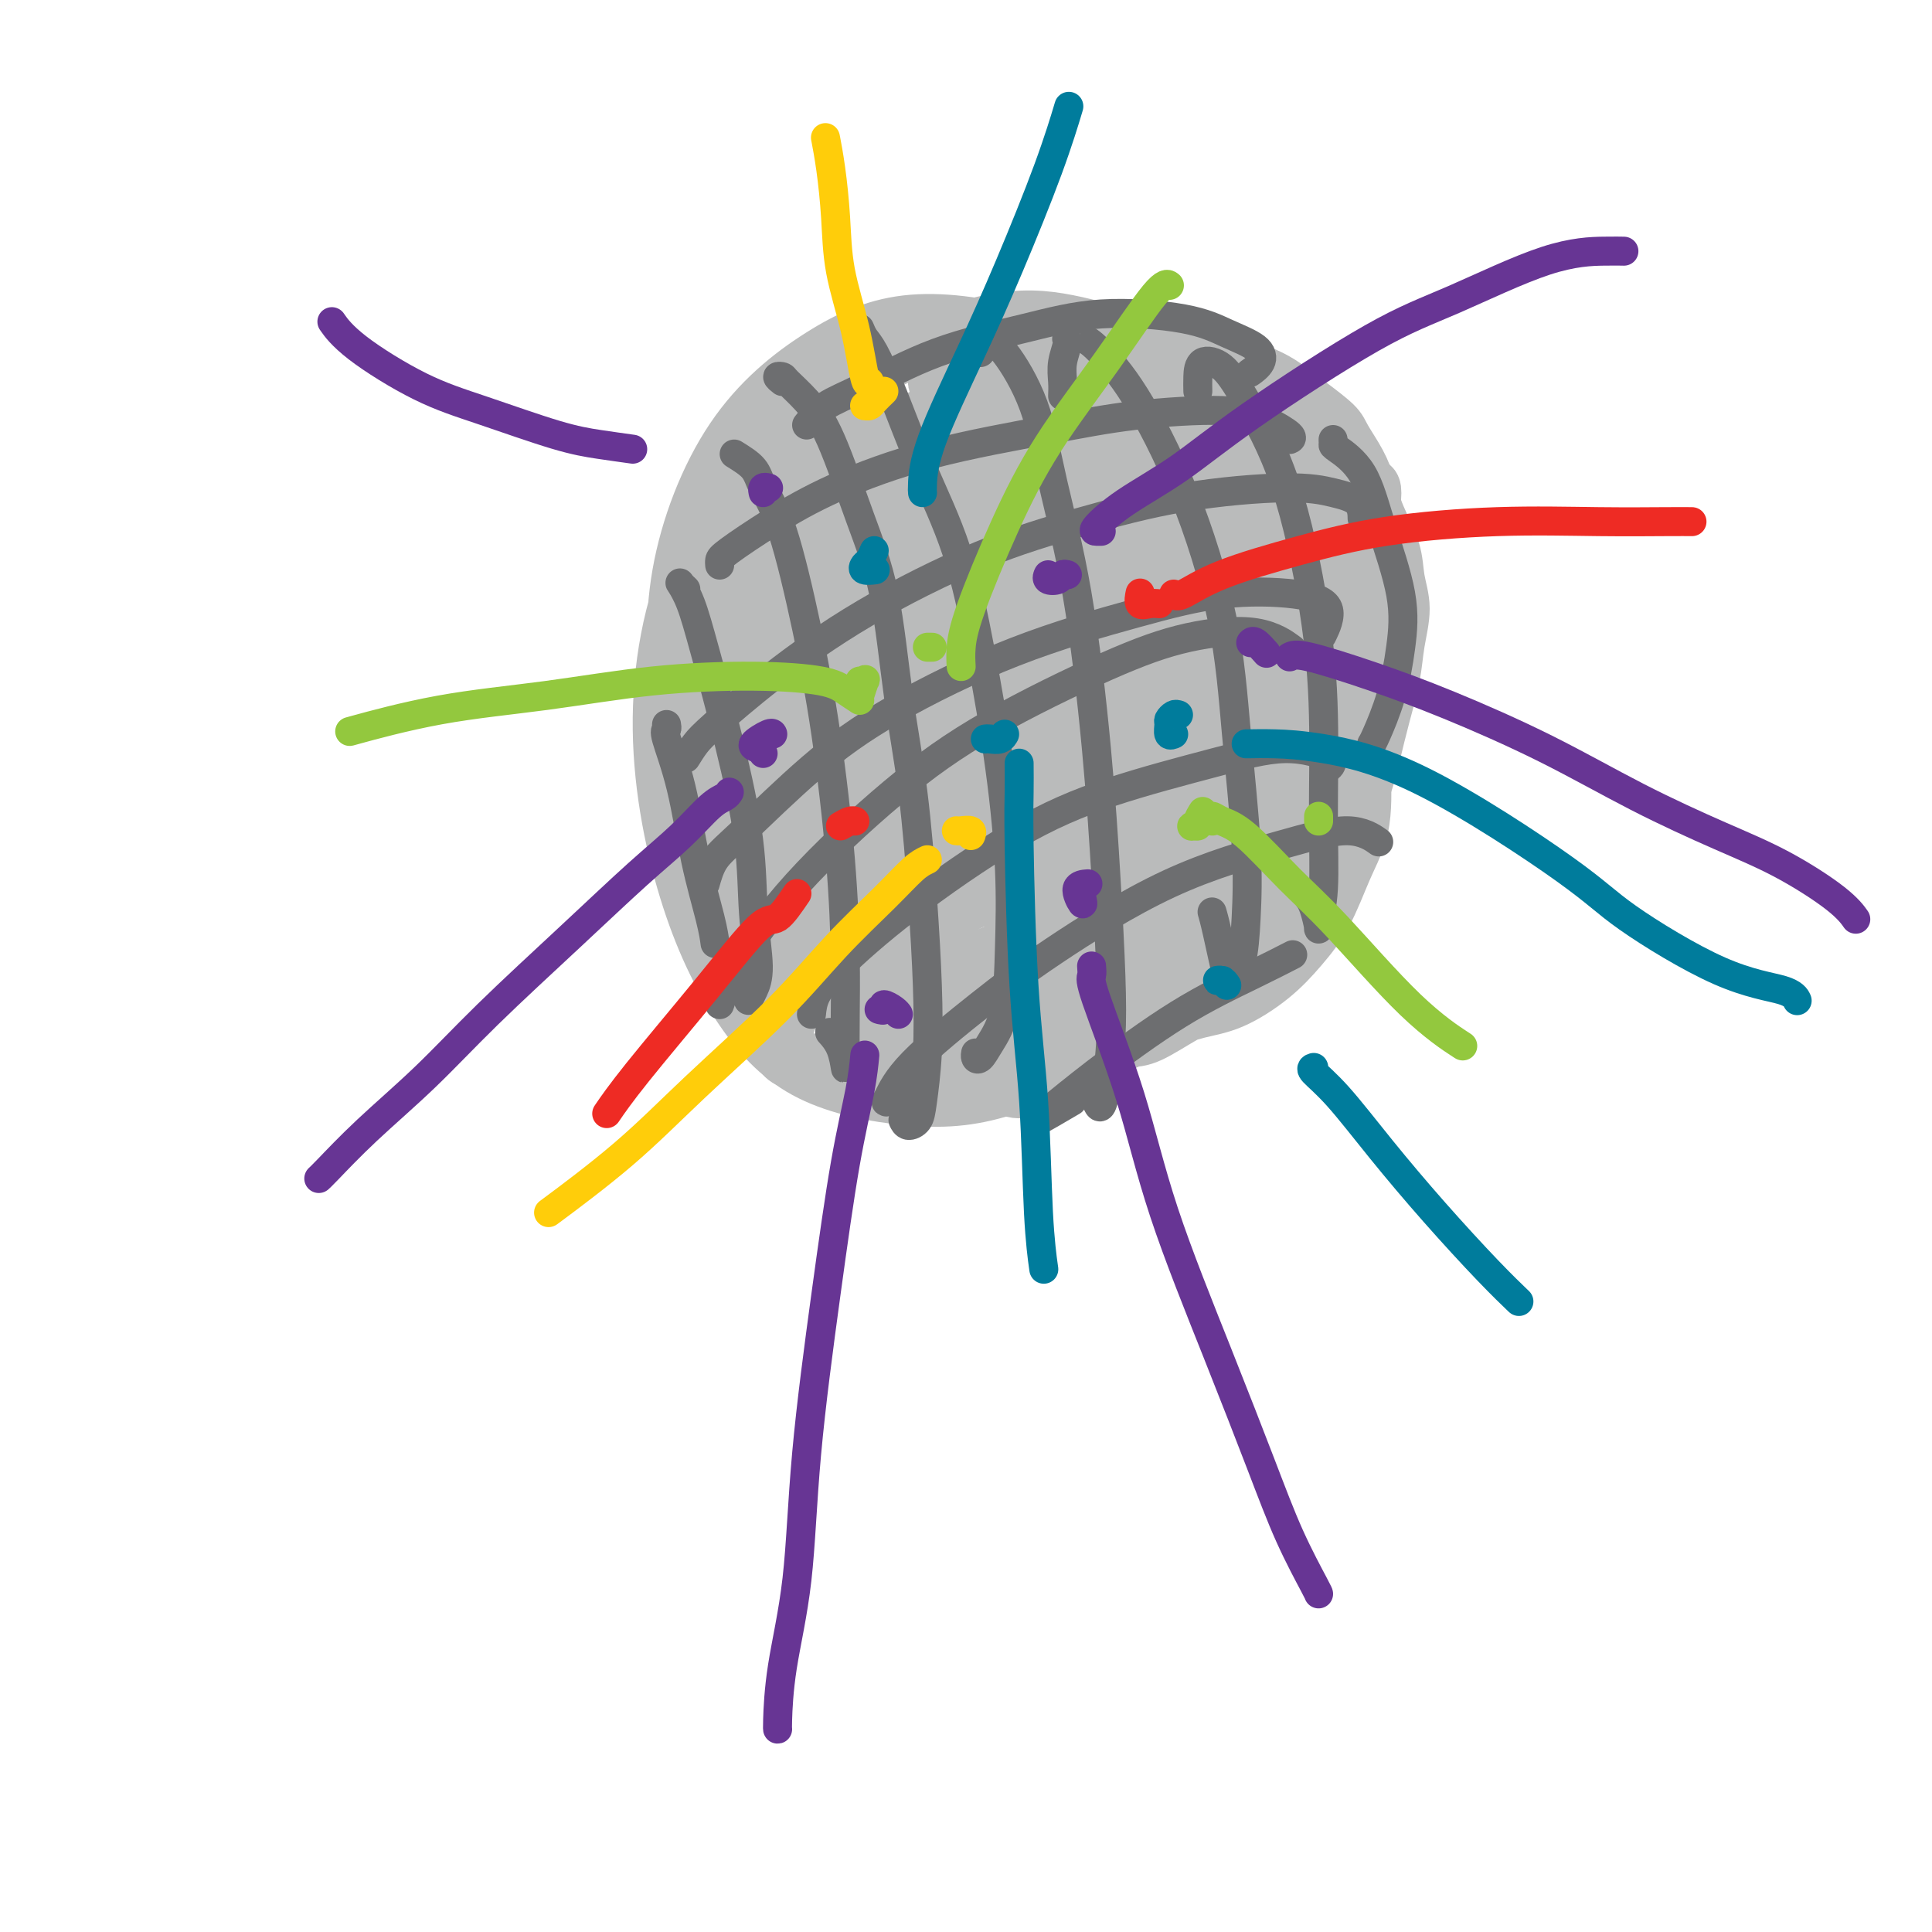<svg viewBox='0 0 400 400' version='1.1' xmlns='http://www.w3.org/2000/svg' xmlns:xlink='http://www.w3.org/1999/xlink'><g fill='none' stroke='#BABBBB' stroke-width='12' stroke-linecap='round' stroke-linejoin='round'><path d='M240,97c0.812,-2.202 1.623,-4.404 2,-6c0.377,-1.596 0.319,-2.587 0,-5c-0.319,-2.413 -0.898,-6.247 -2,-9c-1.102,-2.753 -2.727,-4.424 -6,-6c-3.273,-1.576 -8.193,-3.057 -13,-4c-4.807,-0.943 -9.499,-1.346 -16,0c-6.501,1.346 -14.810,4.443 -22,8c-7.190,3.557 -13.261,7.576 -20,14c-6.739,6.424 -14.144,15.253 -19,26c-4.856,10.747 -7.161,23.413 -7,36c0.161,12.587 2.788,25.097 6,35c3.212,9.903 7.010,17.200 11,23c3.990,5.800 8.173,10.105 14,13c5.827,2.895 13.298,4.381 20,5c6.702,0.619 12.635,0.373 20,-2c7.365,-2.373 16.163,-6.872 23,-11c6.837,-4.128 11.713,-7.886 17,-14c5.287,-6.114 10.986,-14.583 15,-22c4.014,-7.417 6.344,-13.783 8,-21c1.656,-7.217 2.637,-15.287 2,-23c-0.637,-7.713 -2.893,-15.069 -6,-21c-3.107,-5.931 -7.066,-10.435 -13,-16c-5.934,-5.565 -13.842,-12.189 -21,-17c-7.158,-4.811 -13.565,-7.810 -21,-10c-7.435,-2.190 -15.897,-3.573 -23,-3c-7.103,0.573 -12.847,3.101 -19,7c-6.153,3.899 -12.715,9.169 -18,17c-5.285,7.831 -9.293,18.223 -11,28c-1.707,9.777 -1.113,18.940 0,29c1.113,10.060 2.747,21.017 6,30c3.253,8.983 8.127,15.991 13,23'/><path d='M160,201c5.437,5.486 12.530,7.702 19,8c6.470,0.298 12.316,-1.322 20,-4c7.684,-2.678 17.204,-6.415 25,-11c7.796,-4.585 13.868,-10.019 20,-17c6.132,-6.981 12.324,-15.509 17,-23c4.676,-7.491 7.837,-13.944 10,-21c2.163,-7.056 3.329,-14.716 3,-21c-0.329,-6.284 -2.154,-11.194 -5,-15c-2.846,-3.806 -6.715,-6.508 -12,-9c-5.285,-2.492 -11.988,-4.774 -20,-6c-8.012,-1.226 -17.332,-1.397 -25,0c-7.668,1.397 -13.683,4.362 -20,8c-6.317,3.638 -12.937,7.951 -18,15c-5.063,7.049 -8.568,16.835 -10,28c-1.432,11.165 -0.792,23.709 1,34c1.792,10.291 4.735,18.327 8,25c3.265,6.673 6.851,11.982 12,15c5.149,3.018 11.862,3.745 18,3c6.138,-0.745 11.701,-2.961 18,-7c6.299,-4.039 13.333,-9.902 19,-17c5.667,-7.098 9.966,-15.431 13,-23c3.034,-7.569 4.804,-14.374 5,-23c0.196,-8.626 -1.182,-19.071 -3,-27c-1.818,-7.929 -4.078,-13.341 -8,-18c-3.922,-4.659 -9.508,-8.566 -15,-11c-5.492,-2.434 -10.892,-3.395 -18,-3c-7.108,0.395 -15.924,2.144 -24,6c-8.076,3.856 -15.412,9.817 -21,17c-5.588,7.183 -9.428,15.588 -12,25c-2.572,9.412 -3.878,19.832 -3,30c0.878,10.168 3.939,20.084 7,30'/><path d='M161,189c4.084,7.963 10.793,12.871 16,15c5.207,2.129 8.913,1.480 15,0c6.087,-1.480 14.555,-3.789 22,-8c7.445,-4.211 13.868,-10.322 19,-16c5.132,-5.678 8.972,-10.924 12,-17c3.028,-6.076 5.244,-12.984 7,-20c1.756,-7.016 3.054,-14.142 3,-21c-0.054,-6.858 -1.459,-13.448 -3,-18c-1.541,-4.552 -3.217,-7.066 -7,-10c-3.783,-2.934 -9.672,-6.289 -15,-8c-5.328,-1.711 -10.097,-1.778 -16,-1c-5.903,0.778 -12.942,2.401 -19,5c-6.058,2.599 -11.135,6.175 -16,12c-4.865,5.825 -9.517,13.899 -12,23c-2.483,9.101 -2.798,19.230 -2,29c0.798,9.770 2.709,19.182 6,28c3.291,8.818 7.961,17.041 12,22c4.039,4.959 7.447,6.654 12,6c4.553,-0.654 10.252,-3.657 15,-7c4.748,-3.343 8.546,-7.024 13,-13c4.454,-5.976 9.563,-14.245 13,-21c3.437,-6.755 5.201,-11.994 7,-19c1.799,-7.006 3.632,-15.778 4,-22c0.368,-6.222 -0.729,-9.894 -2,-14c-1.271,-4.106 -2.715,-8.647 -6,-12c-3.285,-3.353 -8.412,-5.518 -13,-7c-4.588,-1.482 -8.638,-2.281 -14,-2c-5.362,0.281 -12.035,1.642 -17,4c-4.965,2.358 -8.221,5.712 -12,11c-3.779,5.288 -8.080,12.511 -10,20c-1.920,7.489 -1.460,15.245 -1,23'/><path d='M172,151c0.171,8.388 1.099,17.859 3,25c1.901,7.141 4.773,11.953 8,16c3.227,4.047 6.807,7.331 11,8c4.193,0.669 8.999,-1.276 13,-3c4.001,-1.724 7.198,-3.228 11,-9c3.802,-5.772 8.211,-15.813 11,-23c2.789,-7.187 3.958,-11.522 5,-18c1.042,-6.478 1.956,-15.101 2,-21c0.044,-5.899 -0.781,-9.075 -3,-11c-2.219,-1.925 -5.832,-2.598 -10,-1c-4.168,1.598 -8.891,5.469 -13,9c-4.109,3.531 -7.602,6.723 -9,8c-1.398,1.277 -0.699,0.638 0,0'/><path d='M193,101c-0.640,-0.382 -1.281,-0.764 -2,-1c-0.719,-0.236 -1.517,-0.328 -3,2c-1.483,2.328 -3.652,7.074 -6,12c-2.348,4.926 -4.874,10.031 -7,14c-2.126,3.969 -3.851,6.801 -5,8c-1.149,1.199 -1.722,0.763 -1,-2c0.722,-2.763 2.739,-7.853 5,-13c2.261,-5.147 4.765,-10.350 7,-16c2.235,-5.650 4.199,-11.746 5,-15c0.801,-3.254 0.439,-3.665 -1,-2c-1.439,1.665 -3.955,5.407 -7,10c-3.045,4.593 -6.620,10.035 -11,17c-4.380,6.965 -9.563,15.451 -13,20c-3.437,4.549 -5.126,5.162 -6,5c-0.874,-0.162 -0.934,-1.097 0,-4c0.934,-2.903 2.861,-7.774 6,-14c3.139,-6.226 7.490,-13.806 11,-21c3.510,-7.194 6.179,-14.000 8,-18c1.821,-4.000 2.794,-5.194 2,-4c-0.794,1.194 -3.354,4.775 -6,9c-2.646,4.225 -5.377,9.093 -9,15c-3.623,5.907 -8.139,12.854 -11,17c-2.861,4.146 -4.066,5.491 -4,5c0.066,-0.491 1.404,-2.819 4,-7c2.596,-4.181 6.449,-10.216 10,-15c3.551,-4.784 6.800,-8.316 10,-11c3.200,-2.684 6.352,-4.520 8,-4c1.648,0.520 1.792,3.396 1,8c-0.792,4.604 -2.522,10.935 -5,18c-2.478,7.065 -5.706,14.864 -8,21c-2.294,6.136 -3.656,10.610 -4,12c-0.344,1.390 0.328,-0.305 1,-2'/><path d='M162,145c-1.643,5.101 2.250,-6.648 7,-17c4.750,-10.352 10.357,-19.308 16,-28c5.643,-8.692 11.321,-17.120 15,-22c3.679,-4.880 5.359,-6.213 5,-5c-0.359,1.213 -2.759,4.970 -6,11c-3.241,6.030 -7.324,14.331 -13,26c-5.676,11.669 -12.943,26.704 -18,38c-5.057,11.296 -7.902,18.852 -10,24c-2.098,5.148 -3.449,7.886 -3,7c0.449,-0.886 2.696,-5.398 5,-11c2.304,-5.602 4.663,-12.296 9,-21c4.337,-8.704 10.651,-19.418 15,-27c4.349,-7.582 6.731,-12.032 8,-15c1.269,-2.968 1.424,-4.453 0,-2c-1.424,2.453 -4.427,8.846 -8,16c-3.573,7.154 -7.714,15.071 -11,23c-3.286,7.929 -5.715,15.871 -8,23c-2.285,7.129 -4.427,13.445 -5,16c-0.573,2.555 0.421,1.350 2,-2c1.579,-3.350 3.743,-8.846 8,-18c4.257,-9.154 10.606,-21.967 16,-33c5.394,-11.033 9.833,-20.286 14,-28c4.167,-7.714 8.061,-13.888 9,-16c0.939,-2.112 -1.077,-0.163 -5,7c-3.923,7.163 -9.752,19.540 -15,32c-5.248,12.460 -9.916,25.004 -14,37c-4.084,11.996 -7.583,23.444 -10,32c-2.417,8.556 -3.751,14.221 -4,16c-0.249,1.779 0.587,-0.329 3,-8c2.413,-7.671 6.404,-20.906 11,-33c4.596,-12.094 9.798,-23.047 15,-34'/><path d='M190,133c6.945,-17.079 9.808,-22.277 13,-28c3.192,-5.723 6.712,-11.970 7,-13c0.288,-1.030 -2.658,3.158 -6,9c-3.342,5.842 -7.081,13.339 -12,24c-4.919,10.661 -11.018,24.486 -15,35c-3.982,10.514 -5.846,17.717 -7,22c-1.154,4.283 -1.597,5.645 -1,4c0.597,-1.645 2.235,-6.296 6,-15c3.765,-8.704 9.658,-21.462 16,-34c6.342,-12.538 13.134,-24.856 18,-33c4.866,-8.144 7.808,-12.113 9,-14c1.192,-1.887 0.635,-1.693 -2,2c-2.635,3.693 -7.347,10.884 -12,19c-4.653,8.116 -9.247,17.159 -14,28c-4.753,10.841 -9.664,23.482 -13,32c-3.336,8.518 -5.098,12.914 -6,15c-0.902,2.086 -0.945,1.864 1,-2c1.945,-3.864 5.876,-11.368 10,-20c4.124,-8.632 8.440,-18.392 14,-28c5.560,-9.608 12.365,-19.063 17,-25c4.635,-5.937 7.101,-8.357 8,-9c0.899,-0.643 0.230,0.491 -3,6c-3.230,5.509 -9.021,15.395 -14,25c-4.979,9.605 -9.146,18.930 -13,28c-3.854,9.070 -7.394,17.885 -10,24c-2.606,6.115 -4.279,9.530 -4,9c0.279,-0.530 2.511,-5.007 5,-11c2.489,-5.993 5.234,-13.503 10,-23c4.766,-9.497 11.552,-20.980 17,-30c5.448,-9.020 9.556,-15.577 12,-20c2.444,-4.423 3.222,-6.711 4,-9'/><path d='M225,101c6.696,-13.319 -0.564,-0.117 -6,9c-5.436,9.117 -9.048,14.148 -14,24c-4.952,9.852 -11.244,24.524 -16,35c-4.756,10.476 -7.975,16.756 -10,22c-2.025,5.244 -2.854,9.451 -2,9c0.854,-0.451 3.391,-5.560 6,-12c2.609,-6.440 5.288,-14.210 10,-24c4.712,-9.790 11.456,-21.601 17,-30c5.544,-8.399 9.887,-13.385 13,-17c3.113,-3.615 4.997,-5.859 4,-4c-0.997,1.859 -4.875,7.820 -9,15c-4.125,7.180 -8.499,15.579 -13,25c-4.501,9.421 -9.131,19.863 -13,29c-3.869,9.137 -6.977,16.969 -9,21c-2.023,4.031 -2.961,4.261 -3,3c-0.039,-1.261 0.820,-4.014 3,-10c2.180,-5.986 5.681,-15.206 9,-23c3.319,-7.794 6.457,-14.162 10,-21c3.543,-6.838 7.492,-14.146 10,-19c2.508,-4.854 3.575,-7.254 4,-9c0.425,-1.746 0.206,-2.837 -1,-3c-1.206,-0.163 -3.400,0.601 -6,3c-2.600,2.399 -5.605,6.434 -8,12c-2.395,5.566 -4.179,12.662 -6,21c-1.821,8.338 -3.679,17.917 -5,25c-1.321,7.083 -2.104,11.670 -2,15c0.104,3.330 1.097,5.403 3,3c1.903,-2.403 4.716,-9.283 8,-17c3.284,-7.717 7.038,-16.270 11,-25c3.962,-8.730 8.132,-17.637 11,-26c2.868,-8.363 4.434,-16.181 6,-24'/><path d='M227,108c1.256,-5.888 1.395,-8.609 1,-10c-0.395,-1.391 -1.324,-1.452 -3,1c-1.676,2.452 -4.100,7.416 -6,13c-1.900,5.584 -3.276,11.789 -5,20c-1.724,8.211 -3.795,18.427 -5,26c-1.205,7.573 -1.546,12.503 -1,15c0.546,2.497 1.977,2.560 4,0c2.023,-2.560 4.638,-7.744 8,-16c3.362,-8.256 7.471,-19.583 11,-29c3.529,-9.417 6.477,-16.923 9,-24c2.523,-7.077 4.619,-13.726 5,-17c0.381,-3.274 -0.955,-3.175 -3,0c-2.045,3.175 -4.799,9.424 -8,17c-3.201,7.576 -6.850,16.477 -10,26c-3.150,9.523 -5.802,19.668 -8,29c-2.198,9.332 -3.942,17.852 -5,24c-1.058,6.148 -1.430,9.926 -1,11c0.430,1.074 1.661,-0.554 3,-4c1.339,-3.446 2.787,-8.710 4,-13c1.213,-4.290 2.190,-7.605 2,-10c-0.190,-2.395 -1.548,-3.870 -3,-4c-1.452,-0.130 -2.999,1.086 -6,3c-3.001,1.914 -7.456,4.528 -11,7c-3.544,2.472 -6.177,4.804 -10,7c-3.823,2.196 -8.838,4.256 -12,6c-3.162,1.744 -4.473,3.174 -5,5c-0.527,1.826 -0.271,4.050 1,6c1.271,1.950 3.557,3.626 6,5c2.443,1.374 5.042,2.447 8,3c2.958,0.553 6.274,0.587 10,0c3.726,-0.587 7.863,-1.793 12,-3'/><path d='M209,202c5.233,-1.531 7.314,-3.859 9,-6c1.686,-2.141 2.977,-4.095 3,-6c0.023,-1.905 -1.222,-3.761 -3,-5c-1.778,-1.239 -4.090,-1.860 -8,-2c-3.910,-0.140 -9.419,0.202 -14,1c-4.581,0.798 -8.233,2.052 -12,4c-3.767,1.948 -7.649,4.588 -11,8c-3.351,3.412 -6.171,7.594 -8,11c-1.829,3.406 -2.667,6.035 -3,8c-0.333,1.965 -0.161,3.267 1,4c1.161,0.733 3.312,0.899 6,1c2.688,0.101 5.914,0.138 10,0c4.086,-0.138 9.032,-0.449 13,-1c3.968,-0.551 6.960,-1.341 10,-2c3.040,-0.659 6.130,-1.185 9,-2c2.870,-0.815 5.521,-1.917 8,-4c2.479,-2.083 4.784,-5.145 7,-8c2.216,-2.855 4.341,-5.502 6,-9c1.659,-3.498 2.853,-7.849 4,-11c1.147,-3.151 2.247,-5.104 3,-8c0.753,-2.896 1.159,-6.734 2,-10c0.841,-3.266 2.119,-5.961 3,-9c0.881,-3.039 1.367,-6.424 2,-11c0.633,-4.576 1.413,-10.343 2,-15c0.587,-4.657 0.979,-8.203 1,-11c0.021,-2.797 -0.330,-4.845 -1,-6c-0.670,-1.155 -1.657,-1.417 -3,-1c-1.343,0.417 -3.040,1.514 -4,3c-0.960,1.486 -1.181,3.362 -1,5c0.181,1.638 0.766,3.040 2,5c1.234,1.960 3.117,4.480 5,7'/><path d='M247,132c1.863,3.102 3.019,4.857 4,7c0.981,2.143 1.786,4.675 3,7c1.214,2.325 2.838,4.441 3,7c0.162,2.559 -1.136,5.559 -2,8c-0.864,2.441 -1.293,4.324 -2,6c-0.707,1.676 -1.693,3.144 -3,5c-1.307,1.856 -2.936,4.100 -5,6c-2.064,1.900 -4.562,3.458 -7,5c-2.438,1.542 -4.815,3.070 -7,5c-2.185,1.930 -4.179,4.263 -5,6c-0.821,1.737 -0.470,2.877 0,4c0.470,1.123 1.060,2.229 3,2c1.940,-0.229 5.229,-1.792 8,-4c2.771,-2.208 5.023,-5.061 7,-8c1.977,-2.939 3.680,-5.966 6,-10c2.320,-4.034 5.259,-9.076 7,-13c1.741,-3.924 2.286,-6.730 3,-10c0.714,-3.270 1.599,-7.003 2,-11c0.401,-3.997 0.318,-8.259 0,-12c-0.318,-3.741 -0.870,-6.960 -1,-11c-0.130,-4.040 0.163,-8.902 0,-12c-0.163,-3.098 -0.782,-4.434 -1,-5c-0.218,-0.566 -0.034,-0.362 0,0c0.034,0.362 -0.082,0.881 0,2c0.082,1.119 0.362,2.836 1,4c0.638,1.164 1.633,1.775 2,2c0.367,0.225 0.105,0.064 0,0c-0.105,-0.064 -0.052,-0.032 0,0'/><path d='M229,79c0.672,0.041 1.343,0.083 2,0c0.657,-0.083 1.298,-0.290 2,0c0.702,0.290 1.464,1.078 3,2c1.536,0.922 3.846,1.977 6,3c2.154,1.023 4.151,2.012 6,3c1.849,0.988 3.550,1.975 5,3c1.450,1.025 2.648,2.088 4,4c1.352,1.912 2.859,4.673 4,7c1.141,2.327 1.915,4.220 3,7c1.085,2.780 2.480,6.447 4,11c1.520,4.553 3.164,9.993 4,14c0.836,4.007 0.863,6.580 1,10c0.137,3.420 0.386,7.686 0,11c-0.386,3.314 -1.405,5.676 -2,8c-0.595,2.324 -0.767,4.609 -2,7c-1.233,2.391 -3.529,4.887 -5,7c-1.471,2.113 -2.117,3.843 -4,6c-1.883,2.157 -5.001,4.741 -7,7c-1.999,2.259 -2.877,4.194 -5,6c-2.123,1.806 -5.492,3.484 -8,5c-2.508,1.516 -4.157,2.870 -7,4c-2.843,1.130 -6.881,2.036 -10,3c-3.119,0.964 -5.320,1.984 -7,3c-1.680,1.016 -2.838,2.027 -4,4c-1.162,1.973 -2.326,4.910 -3,7c-0.674,2.090 -0.856,3.335 0,4c0.856,0.665 2.750,0.751 5,0c2.250,-0.751 4.857,-2.339 8,-4c3.143,-1.661 6.822,-3.394 10,-5c3.178,-1.606 5.856,-3.086 9,-5c3.144,-1.914 6.756,-4.261 10,-7c3.244,-2.739 6.122,-5.869 9,-9'/><path d='M260,195c4.170,-3.580 5.095,-4.531 7,-7c1.905,-2.469 4.789,-6.457 7,-10c2.211,-3.543 3.748,-6.641 5,-9c1.252,-2.359 2.219,-3.980 3,-6c0.781,-2.020 1.377,-4.440 2,-7c0.623,-2.560 1.274,-5.261 2,-8c0.726,-2.739 1.528,-5.518 2,-8c0.472,-2.482 0.614,-4.669 1,-7c0.386,-2.331 1.015,-4.808 1,-7c-0.015,-2.192 -0.674,-4.101 -1,-6c-0.326,-1.899 -0.318,-3.790 -1,-6c-0.682,-2.210 -2.053,-4.740 -3,-7c-0.947,-2.260 -1.470,-4.250 -2,-6c-0.530,-1.750 -1.065,-3.260 -2,-5c-0.935,-1.740 -2.268,-3.712 -3,-5c-0.732,-1.288 -0.862,-1.894 -2,-3c-1.138,-1.106 -3.284,-2.713 -5,-4c-1.716,-1.287 -3.001,-2.253 -4,-3c-0.999,-0.747 -1.713,-1.274 -3,-2c-1.287,-0.726 -3.147,-1.650 -5,-2c-1.853,-0.350 -3.699,-0.125 -5,0c-1.301,0.125 -2.057,0.149 -3,0c-0.943,-0.149 -2.072,-0.470 -3,-1c-0.928,-0.530 -1.655,-1.270 -2,-2c-0.345,-0.730 -0.310,-1.449 -1,-2c-0.690,-0.551 -2.107,-0.932 -3,-1c-0.893,-0.068 -1.261,0.178 -2,0c-0.739,-0.178 -1.847,-0.780 -3,-1c-1.153,-0.220 -2.349,-0.059 -3,0c-0.651,0.059 -0.757,0.017 -1,0c-0.243,-0.017 -0.621,-0.008 -1,0'/><path d='M232,70c-4.092,-1.133 -0.821,-0.464 0,0c0.821,0.464 -0.810,0.723 -2,1c-1.190,0.277 -1.941,0.573 -3,1c-1.059,0.427 -2.425,0.986 -4,1c-1.575,0.014 -3.358,-0.516 -5,0c-1.642,0.516 -3.143,2.079 -5,3c-1.857,0.921 -4.069,1.200 -6,2c-1.931,0.800 -3.582,2.121 -5,3c-1.418,0.879 -2.605,1.317 -4,2c-1.395,0.683 -2.999,1.611 -4,2c-1.001,0.389 -1.401,0.239 -2,1c-0.599,0.761 -1.398,2.432 -2,4c-0.602,1.568 -1.009,3.034 -1,4c0.009,0.966 0.433,1.433 1,1c0.567,-0.433 1.278,-1.765 2,-3c0.722,-1.235 1.456,-2.371 2,-4c0.544,-1.629 0.898,-3.749 1,-5c0.102,-1.251 -0.049,-1.631 0,-2c0.049,-0.369 0.299,-0.725 0,-1c-0.299,-0.275 -1.147,-0.470 -1,-1c0.147,-0.530 1.289,-1.397 2,-2c0.711,-0.603 0.990,-0.942 2,-2c1.010,-1.058 2.753,-2.834 4,-4c1.247,-1.166 2.000,-1.720 3,-2c1.000,-0.280 2.246,-0.285 3,0c0.754,0.285 1.017,0.860 2,2c0.983,1.140 2.688,2.845 4,4c1.312,1.155 2.232,1.758 4,3c1.768,1.242 4.384,3.121 7,5'/><path d='M225,83c4.473,3.161 5.655,4.062 8,5c2.345,0.938 5.852,1.913 9,3c3.148,1.087 5.935,2.287 9,4c3.065,1.713 6.407,3.938 9,6c2.593,2.062 4.439,3.959 6,6c1.561,2.041 2.839,4.225 4,7c1.161,2.775 2.207,6.141 3,9c0.793,2.859 1.334,5.210 2,7c0.666,1.790 1.456,3.019 2,5c0.544,1.981 0.843,4.714 1,7c0.157,2.286 0.171,4.125 0,6c-0.171,1.875 -0.526,3.786 -1,6c-0.474,2.214 -1.067,4.731 -2,7c-0.933,2.269 -2.204,4.290 -3,6c-0.796,1.710 -1.115,3.109 -3,5c-1.885,1.891 -5.336,4.274 -8,6c-2.664,1.726 -4.540,2.797 -7,4c-2.460,1.203 -5.505,2.540 -8,4c-2.495,1.460 -4.439,3.045 -7,4c-2.561,0.955 -5.738,1.281 -8,2c-2.262,0.719 -3.609,1.833 -5,2c-1.391,0.167 -2.827,-0.611 -4,-1c-1.173,-0.389 -2.084,-0.387 -3,-1c-0.916,-0.613 -1.836,-1.840 -3,-3c-1.164,-1.160 -2.571,-2.251 -4,-3c-1.429,-0.749 -2.879,-1.155 -5,-1c-2.121,0.155 -4.914,0.870 -7,2c-2.086,1.130 -3.466,2.674 -5,4c-1.534,1.326 -3.221,2.434 -4,4c-0.779,1.566 -0.651,3.590 0,5c0.651,1.410 1.826,2.205 3,3'/><path d='M194,203c1.272,1.938 2.953,2.782 6,3c3.047,0.218 7.461,-0.190 11,-1c3.539,-0.810 6.204,-2.023 10,-4c3.796,-1.977 8.722,-4.718 13,-7c4.278,-2.282 7.909,-4.104 11,-6c3.091,-1.896 5.643,-3.866 8,-6c2.357,-2.134 4.518,-4.432 7,-7c2.482,-2.568 5.285,-5.405 7,-8c1.715,-2.595 2.343,-4.948 3,-7c0.657,-2.052 1.342,-3.802 2,-7c0.658,-3.198 1.289,-7.845 2,-12c0.711,-4.155 1.504,-7.817 2,-11c0.496,-3.183 0.696,-5.885 1,-8c0.304,-2.115 0.711,-3.642 1,-5c0.289,-1.358 0.459,-2.548 1,-4c0.541,-1.452 1.452,-3.167 2,-5c0.548,-1.833 0.733,-3.784 1,-5c0.267,-1.216 0.616,-1.698 1,-2c0.384,-0.302 0.803,-0.425 1,0c0.197,0.425 0.174,1.398 0,3c-0.174,1.602 -0.498,3.833 -1,7c-0.502,3.167 -1.183,7.269 -2,11c-0.817,3.731 -1.769,7.091 -3,12c-1.231,4.909 -2.739,11.368 -4,16c-1.261,4.632 -2.273,7.439 -3,11c-0.727,3.561 -1.170,7.877 -2,12c-0.830,4.123 -2.048,8.052 -3,11c-0.952,2.948 -1.636,4.914 -2,7c-0.364,2.086 -0.406,4.292 -1,6c-0.594,1.708 -1.741,2.916 -3,4c-1.259,1.084 -2.629,2.042 -4,3'/><path d='M256,204c-1.950,1.641 -3.323,2.245 -5,3c-1.677,0.755 -3.656,1.663 -6,3c-2.344,1.337 -5.052,3.104 -7,4c-1.948,0.896 -3.137,0.920 -5,1c-1.863,0.080 -4.401,0.215 -6,0c-1.599,-0.215 -2.260,-0.781 -3,-1c-0.740,-0.219 -1.558,-0.089 -1,0c0.558,0.089 2.491,0.139 4,0c1.509,-0.139 2.594,-0.468 5,-1c2.406,-0.532 6.134,-1.267 9,-2c2.866,-0.733 4.871,-1.465 7,-2c2.129,-0.535 4.383,-0.872 7,-2c2.617,-1.128 5.598,-3.048 8,-5c2.402,-1.952 4.227,-3.935 6,-6c1.773,-2.065 3.495,-4.212 5,-7c1.505,-2.788 2.795,-6.219 4,-9c1.205,-2.781 2.326,-4.913 3,-7c0.674,-2.087 0.902,-4.128 1,-6c0.098,-1.872 0.065,-3.573 0,-5c-0.065,-1.427 -0.162,-2.578 0,-4c0.162,-1.422 0.582,-3.114 1,-4c0.418,-0.886 0.834,-0.968 1,-1c0.166,-0.032 0.083,-0.016 0,0'/></g>
<g fill='none' stroke='#6D6E70' stroke-width='6' stroke-linecap='round' stroke-linejoin='round'><path d='M162,79c-0.530,-0.415 -1.060,-0.830 -1,-1c0.060,-0.170 0.710,-0.095 1,0c0.290,0.095 0.220,0.211 1,1c0.780,0.789 2.410,2.250 4,4c1.590,1.750 3.139,3.789 5,8c1.861,4.211 4.032,10.593 6,16c1.968,5.407 3.732,9.840 5,16c1.268,6.160 2.039,14.047 3,21c0.961,6.953 2.111,12.972 3,20c0.889,7.028 1.518,15.066 2,22c0.482,6.934 0.816,12.763 1,18c0.184,5.237 0.217,9.883 0,14c-0.217,4.117 -0.685,7.705 -1,10c-0.315,2.295 -0.476,3.295 -1,4c-0.524,0.705 -1.410,1.113 -2,1c-0.590,-0.113 -0.883,-0.747 -1,-1c-0.117,-0.253 -0.059,-0.127 0,0'/><path d='M178,68c0.282,0.684 0.563,1.369 1,2c0.437,0.631 1.029,1.209 2,3c0.971,1.791 2.322,4.797 4,9c1.678,4.203 3.683,9.604 6,15c2.317,5.396 4.947,10.786 7,17c2.053,6.214 3.530,13.252 5,21c1.470,7.748 2.934,16.208 4,24c1.066,7.792 1.733,14.918 2,21c0.267,6.082 0.134,11.119 0,16c-0.134,4.881 -0.271,9.605 -1,13c-0.729,3.395 -2.052,5.459 -3,7c-0.948,1.541 -1.522,2.557 -2,3c-0.478,0.443 -0.859,0.311 -1,0c-0.141,-0.311 -0.040,-0.803 0,-1c0.040,-0.197 0.020,-0.098 0,0'/><path d='M203,73c-0.383,-0.347 -0.766,-0.694 -1,-1c-0.234,-0.306 -0.318,-0.571 0,-1c0.318,-0.429 1.039,-1.022 2,-1c0.961,0.022 2.162,0.660 4,3c1.838,2.340 4.313,6.384 6,11c1.687,4.616 2.585,9.805 4,16c1.415,6.195 3.347,13.398 5,23c1.653,9.602 3.029,21.604 4,32c0.971,10.396 1.539,19.185 2,27c0.461,7.815 0.814,14.654 1,20c0.186,5.346 0.204,9.197 0,13c-0.204,3.803 -0.629,7.558 -1,10c-0.371,2.442 -0.687,3.572 -1,4c-0.313,0.428 -0.623,0.154 -1,-1c-0.377,-1.154 -0.822,-3.187 -1,-4c-0.178,-0.813 -0.089,-0.407 0,0'/><path d='M220,82c0.035,-0.929 0.071,-1.858 0,-3c-0.071,-1.142 -0.247,-2.496 0,-4c0.247,-1.504 0.918,-3.158 1,-4c0.082,-0.842 -0.424,-0.873 0,-1c0.424,-0.127 1.780,-0.352 3,0c1.220,0.352 2.304,1.281 4,3c1.696,1.719 4.003,4.228 7,9c2.997,4.772 6.684,11.806 10,20c3.316,8.194 6.260,17.549 8,26c1.740,8.451 2.277,15.998 3,24c0.723,8.002 1.631,16.460 2,23c0.369,6.540 0.197,11.162 0,15c-0.197,3.838 -0.421,6.891 -1,9c-0.579,2.109 -1.514,3.272 -2,4c-0.486,0.728 -0.522,1.020 -1,-1c-0.478,-2.020 -1.398,-6.351 -2,-9c-0.602,-2.649 -0.886,-3.614 -1,-4c-0.114,-0.386 -0.057,-0.193 0,0'/><path d='M248,81c-0.018,-0.930 -0.037,-1.860 0,-3c0.037,-1.140 0.128,-2.489 1,-3c0.872,-0.511 2.525,-0.185 4,1c1.475,1.185 2.773,3.230 5,7c2.227,3.770 5.382,9.266 8,17c2.618,7.734 4.697,17.707 6,26c1.303,8.293 1.828,14.905 2,22c0.172,7.095 -0.009,14.673 0,21c0.009,6.327 0.209,11.405 0,15c-0.209,3.595 -0.827,5.709 -1,7c-0.173,1.291 0.098,1.758 0,1c-0.098,-0.758 -0.565,-2.743 -1,-4c-0.435,-1.257 -0.839,-1.788 -1,-2c-0.161,-0.212 -0.081,-0.106 0,0'/><path d='M276,91c0.014,0.397 0.029,0.794 0,1c-0.029,0.206 -0.101,0.221 1,1c1.101,0.779 3.376,2.322 5,5c1.624,2.678 2.597,6.489 4,11c1.403,4.511 3.238,9.720 4,14c0.762,4.280 0.453,7.630 0,11c-0.453,3.370 -1.049,6.759 -2,10c-0.951,3.241 -2.256,6.334 -3,8c-0.744,1.666 -0.927,1.905 -1,2c-0.073,0.095 -0.037,0.048 0,0'/><path d='M152,94c1.552,0.961 3.104,1.922 4,3c0.896,1.078 1.136,2.274 2,4c0.864,1.726 2.351,3.984 4,9c1.649,5.016 3.461,12.792 5,20c1.539,7.208 2.804,13.850 4,22c1.196,8.150 2.321,17.809 3,26c0.679,8.191 0.912,14.915 1,20c0.088,5.085 0.030,8.532 0,12c-0.030,3.468 -0.033,6.957 0,9c0.033,2.043 0.102,2.640 0,2c-0.102,-0.640 -0.374,-2.519 -1,-4c-0.626,-1.481 -1.608,-2.566 -2,-3c-0.392,-0.434 -0.196,-0.217 0,0'/><path d='M142,122c-0.378,-0.351 -0.755,-0.702 -1,-1c-0.245,-0.298 -0.356,-0.544 0,0c0.356,0.544 1.180,1.876 2,4c0.820,2.124 1.636,5.040 3,10c1.364,4.960 3.277,11.965 5,19c1.723,7.035 3.257,14.099 4,20c0.743,5.901 0.697,10.639 1,15c0.303,4.361 0.957,8.345 1,11c0.043,2.655 -0.525,3.980 -1,5c-0.475,1.020 -0.859,1.736 -1,2c-0.141,0.264 -0.040,0.075 0,0c0.040,-0.075 0.020,-0.038 0,0'/><path d='M138,150c0.073,0.401 0.145,0.802 0,1c-0.145,0.198 -0.508,0.194 0,2c0.508,1.806 1.888,5.423 3,10c1.112,4.577 1.958,10.113 3,15c1.042,4.887 2.281,9.123 3,12c0.719,2.877 0.920,4.393 1,5c0.080,0.607 0.040,0.303 0,0'/><path d='M167,88c1.120,-1.416 2.239,-2.832 4,-4c1.761,-1.168 4.163,-2.087 8,-4c3.837,-1.913 9.108,-4.819 15,-7c5.892,-2.181 12.405,-3.637 18,-5c5.595,-1.363 10.272,-2.633 16,-3c5.728,-0.367 12.508,0.168 17,1c4.492,0.832 6.695,1.960 9,3c2.305,1.040 4.711,1.990 6,3c1.289,1.010 1.463,2.080 1,3c-0.463,0.920 -1.561,1.692 -2,2c-0.439,0.308 -0.220,0.154 0,0'/><path d='M149,117c-0.027,-0.334 -0.055,-0.668 0,-1c0.055,-0.332 0.192,-0.662 2,-2c1.808,-1.338 5.288,-3.685 9,-6c3.712,-2.315 7.656,-4.597 13,-7c5.344,-2.403 12.087,-4.926 20,-7c7.913,-2.074 16.997,-3.698 24,-5c7.003,-1.302 11.925,-2.282 18,-3c6.075,-0.718 13.302,-1.173 18,-1c4.698,0.173 6.868,0.974 9,2c2.132,1.026 4.228,2.276 5,3c0.772,0.724 0.221,0.921 0,1c-0.221,0.079 -0.110,0.039 0,0'/><path d='M142,157c0.644,-1.035 1.289,-2.071 2,-3c0.711,-0.929 1.489,-1.752 4,-4c2.511,-2.248 6.757,-5.922 12,-10c5.243,-4.078 11.485,-8.561 19,-13c7.515,-4.439 16.305,-8.833 24,-12c7.695,-3.167 14.297,-5.107 21,-7c6.703,-1.893 13.509,-3.740 21,-5c7.491,-1.260 15.667,-1.934 21,-2c5.333,-0.066 7.821,0.477 10,1c2.179,0.523 4.048,1.025 5,2c0.952,0.975 0.986,2.421 1,3c0.014,0.579 0.007,0.289 0,0'/><path d='M146,183c0.495,-1.753 0.989,-3.506 2,-5c1.011,-1.494 2.538,-2.731 6,-6c3.462,-3.269 8.858,-8.572 14,-13c5.142,-4.428 10.028,-7.983 17,-12c6.972,-4.017 16.028,-8.496 25,-12c8.972,-3.504 17.861,-6.034 25,-8c7.139,-1.966 12.529,-3.366 18,-4c5.471,-0.634 11.023,-0.500 15,0c3.977,0.500 6.378,1.365 7,3c0.622,1.635 -0.537,4.038 -1,5c-0.463,0.962 -0.232,0.481 0,0'/><path d='M149,208c0.820,-2.478 1.640,-4.955 4,-9c2.360,-4.045 6.259,-9.657 12,-16c5.741,-6.343 13.324,-13.415 20,-19c6.676,-5.585 12.445,-9.681 20,-14c7.555,-4.319 16.897,-8.859 24,-12c7.103,-3.141 11.966,-4.883 17,-6c5.034,-1.117 10.240,-1.608 14,-1c3.760,0.608 6.074,2.317 7,3c0.926,0.683 0.463,0.342 0,0'/><path d='M168,210c0.136,-1.270 0.271,-2.540 1,-4c0.729,-1.460 2.051,-3.111 5,-6c2.949,-2.889 7.527,-7.018 14,-12c6.473,-4.982 14.843,-10.818 22,-15c7.157,-4.182 13.101,-6.711 20,-9c6.899,-2.289 14.752,-4.340 21,-6c6.248,-1.660 10.891,-2.929 15,-3c4.109,-0.071 7.683,1.058 9,2c1.317,0.942 0.376,1.698 0,2c-0.376,0.302 -0.188,0.151 0,0'/><path d='M189,226c-2.054,0.827 -4.107,1.654 -5,2c-0.893,0.346 -0.625,0.212 0,-1c0.625,-1.212 1.606,-3.503 5,-7c3.394,-3.497 9.200,-8.200 14,-12c4.800,-3.800 8.593,-6.695 15,-11c6.407,-4.305 15.427,-10.018 24,-14c8.573,-3.982 16.700,-6.232 23,-8c6.300,-1.768 10.773,-3.053 14,-3c3.227,0.053 5.208,1.444 6,2c0.792,0.556 0.396,0.278 0,0'/><path d='M222,228c-2.992,1.757 -5.984,3.514 -7,4c-1.016,0.486 -0.058,-0.297 2,-2c2.058,-1.703 5.214,-4.324 10,-8c4.786,-3.676 11.200,-8.408 17,-12c5.800,-3.592 10.985,-6.044 15,-8c4.015,-1.956 6.862,-3.416 8,-4c1.138,-0.584 0.569,-0.292 0,0'/></g>
<g fill='none' stroke='#673594' stroke-width='6' stroke-linecap='round' stroke-linejoin='round'><path d='M221,119c-0.370,-0.105 -0.740,-0.211 -1,0c-0.260,0.211 -0.410,0.737 -1,1c-0.590,0.263 -1.620,0.263 -2,0c-0.380,-0.263 -0.108,-0.789 0,-1c0.108,-0.211 0.054,-0.105 0,0'/><path d='M158,156c-0.226,-0.370 -0.453,-0.740 -1,-1c-0.547,-0.260 -1.415,-0.410 -1,-1c0.415,-0.590 2.112,-1.620 3,-2c0.888,-0.380 0.968,-0.108 1,0c0.032,0.108 0.016,0.054 0,0'/><path d='M259,133c-0.054,0.060 -0.107,0.119 0,0c0.107,-0.119 0.375,-0.417 1,0c0.625,0.417 1.607,1.548 2,2c0.393,0.452 0.196,0.226 0,0'/><path d='M224,186c0.174,0.732 0.348,1.464 0,1c-0.348,-0.464 -1.217,-2.124 -1,-3c0.217,-0.876 1.520,-0.967 2,-1c0.480,-0.033 0.137,-0.010 0,0c-0.137,0.010 -0.069,0.005 0,0'/><path d='M182,209c0.475,0.136 0.951,0.271 1,0c0.049,-0.271 -0.327,-0.949 0,-1c0.327,-0.051 1.357,0.525 2,1c0.643,0.475 0.898,0.850 1,1c0.102,0.150 0.051,0.075 0,0'/><path d='M151,164c-0.214,0.334 -0.428,0.668 -1,1c-0.572,0.332 -1.502,0.663 -3,2c-1.498,1.337 -3.564,3.679 -6,6c-2.436,2.321 -5.243,4.620 -9,8c-3.757,3.380 -8.463,7.840 -14,13c-5.537,5.160 -11.904,11.018 -17,16c-5.096,4.982 -8.921,9.086 -13,13c-4.079,3.914 -8.413,7.637 -12,11c-3.587,3.363 -6.427,6.367 -8,8c-1.573,1.633 -1.878,1.895 -2,2c-0.122,0.105 -0.061,0.052 0,0'/><path d='M179,219c0.047,-0.498 0.094,-0.996 0,0c-0.094,0.996 -0.327,3.486 -1,7c-0.673,3.514 -1.784,8.052 -3,15c-1.216,6.948 -2.536,16.307 -4,27c-1.464,10.693 -3.072,22.722 -4,33c-0.928,10.278 -1.177,18.807 -2,26c-0.823,7.193 -2.221,13.052 -3,18c-0.779,4.948 -0.941,8.986 -1,11c-0.059,2.014 -0.017,2.004 0,2c0.017,-0.004 0.008,-0.002 0,0'/><path d='M226,200c0.062,0.743 0.123,1.485 0,2c-0.123,0.515 -0.432,0.802 1,5c1.432,4.198 4.604,12.305 7,20c2.396,7.695 4.015,14.976 7,24c2.985,9.024 7.336,19.791 11,29c3.664,9.209 6.642,16.860 9,23c2.358,6.140 4.096,10.770 6,15c1.904,4.230 3.974,8.062 5,10c1.026,1.938 1.007,1.982 1,2c-0.007,0.018 -0.004,0.009 0,0'/><path d='M228,110c-0.310,0.003 -0.620,0.006 -1,0c-0.380,-0.006 -0.830,-0.020 0,-1c0.830,-0.980 2.941,-2.925 6,-5c3.059,-2.075 7.065,-4.279 11,-7c3.935,-2.721 7.799,-5.959 15,-11c7.201,-5.041 17.741,-11.887 25,-16c7.259,-4.113 11.238,-5.494 17,-8c5.762,-2.506 13.307,-6.136 19,-8c5.693,-1.864 9.533,-1.964 12,-2c2.467,-0.036 3.562,-0.010 4,0c0.438,0.010 0.219,0.005 0,0'/><path d='M267,136c0.574,-0.326 1.149,-0.653 4,0c2.851,0.653 7.980,2.284 13,4c5.020,1.716 9.933,3.516 16,6c6.067,2.484 13.288,5.651 20,9c6.712,3.349 12.916,6.880 19,10c6.084,3.120 12.047,5.828 17,8c4.953,2.172 8.895,3.809 13,6c4.105,2.191 8.375,4.936 11,7c2.625,2.064 3.607,3.447 4,4c0.393,0.553 0.196,0.277 0,0'/><path d='M159,101c0.113,0.030 0.226,0.060 0,0c-0.226,-0.060 -0.792,-0.208 -1,0c-0.208,0.208 -0.060,0.774 0,1c0.060,0.226 0.030,0.113 0,0'/><path d='M131,93c-2.314,-0.322 -4.628,-0.644 -7,-1c-2.372,-0.356 -4.801,-0.748 -9,-2c-4.199,-1.252 -10.169,-3.366 -15,-5c-4.831,-1.634 -8.522,-2.789 -13,-5c-4.478,-2.211 -9.744,-5.480 -13,-8c-3.256,-2.520 -4.502,-4.291 -5,-5c-0.498,-0.709 -0.249,-0.354 0,0'/></g>
<g fill='none' stroke='#93C83E' stroke-width='6' stroke-linecap='round' stroke-linejoin='round'><path d='M193,134c-0.423,0.000 -0.845,0.000 -1,0c-0.155,0.000 -0.042,0.000 0,0c0.042,0.000 0.012,0.000 0,0c-0.012,0.000 -0.006,0.000 0,0'/><path d='M178,141c0.392,0.091 0.785,0.182 1,0c0.215,-0.182 0.254,-0.636 0,0c-0.254,0.636 -0.799,2.364 -1,3c-0.201,0.636 -0.057,0.182 0,0c0.057,-0.182 0.029,-0.091 0,0'/><path d='M249,168c-0.449,0.730 -0.898,1.461 -1,2c-0.102,0.539 0.145,0.887 0,1c-0.145,0.113 -0.680,-0.008 -1,0c-0.320,0.008 -0.426,0.147 0,0c0.426,-0.147 1.384,-0.578 2,-1c0.616,-0.422 0.890,-0.835 1,-1c0.110,-0.165 0.055,-0.083 0,0'/><path d='M273,169c0.000,0.422 0.000,0.844 0,1c0.000,0.156 0.000,0.044 0,0c0.000,-0.044 0.000,-0.022 0,0'/><path d='M178,145c-0.993,-0.652 -1.987,-1.304 -3,-2c-1.013,-0.696 -2.046,-1.437 -5,-2c-2.954,-0.563 -7.831,-0.949 -14,-1c-6.169,-0.051 -13.631,0.232 -21,1c-7.369,0.768 -14.645,2.020 -22,3c-7.355,0.980 -14.788,1.687 -22,3c-7.212,1.313 -14.203,3.232 -17,4c-2.797,0.768 -1.398,0.384 0,0'/><path d='M199,138c-0.066,-1.191 -0.133,-2.383 0,-4c0.133,-1.617 0.465,-3.660 2,-8c1.535,-4.340 4.271,-10.977 7,-17c2.729,-6.023 5.449,-11.432 9,-17c3.551,-5.568 7.931,-11.297 12,-17c4.069,-5.703 7.826,-11.382 10,-14c2.174,-2.618 2.764,-2.177 3,-2c0.236,0.177 0.118,0.088 0,0'/><path d='M251,170c-0.133,-0.504 -0.267,-1.009 0,-1c0.267,0.009 0.934,0.530 2,1c1.066,0.470 2.532,0.887 5,3c2.468,2.113 5.937,5.923 9,9c3.063,3.077 5.718,5.423 10,10c4.282,4.577 10.191,11.386 15,16c4.809,4.614 8.517,7.033 10,8c1.483,0.967 0.742,0.484 0,0'/></g>
<g fill='none' stroke='#FFCD0A' stroke-width='6' stroke-linecap='round' stroke-linejoin='round'><path d='M198,172c0.196,0.030 0.393,0.060 1,0c0.607,-0.060 1.625,-0.208 2,0c0.375,0.208 0.107,0.774 0,1c-0.107,0.226 -0.054,0.113 0,0'/><path d='M192,178c-0.825,0.392 -1.650,0.784 -3,2c-1.350,1.216 -3.227,3.256 -6,6c-2.773,2.744 -6.444,6.190 -10,10c-3.556,3.810 -6.997,7.982 -12,13c-5.003,5.018 -11.568,10.881 -17,16c-5.432,5.119 -9.732,9.494 -15,14c-5.268,4.506 -11.505,9.145 -14,11c-2.495,1.855 -1.247,0.928 0,0'/><path d='M183,81c-0.762,0.732 -1.524,1.464 -2,2c-0.476,0.536 -0.667,0.875 -1,1c-0.333,0.125 -0.810,0.036 -1,0c-0.190,-0.036 -0.095,-0.018 0,0'/><path d='M180,79c-0.281,0.417 -0.561,0.834 -1,-1c-0.439,-1.834 -1.035,-5.918 -2,-10c-0.965,-4.082 -2.297,-8.163 -3,-12c-0.703,-3.837 -0.776,-7.431 -1,-11c-0.224,-3.569 -0.599,-7.115 -1,-10c-0.401,-2.885 -0.829,-5.110 -1,-6c-0.171,-0.890 -0.086,-0.445 0,0'/></g>
<g fill='none' stroke='#EE2B24' stroke-width='6' stroke-linecap='round' stroke-linejoin='round'><path d='M240,125c-0.619,-0.061 -1.238,-0.121 -2,0c-0.762,0.121 -1.668,0.424 -2,0c-0.332,-0.424 -0.089,-1.576 0,-2c0.089,-0.424 0.026,-0.121 0,0c-0.026,0.121 -0.013,0.061 0,0'/><path d='M243,123c0.318,0.329 0.637,0.659 2,0c1.363,-0.659 3.772,-2.306 8,-4c4.228,-1.694 10.276,-3.435 16,-5c5.724,-1.565 11.124,-2.955 18,-4c6.876,-1.045 15.226,-1.744 23,-2c7.774,-0.256 14.970,-0.069 21,0c6.030,0.069 10.893,0.018 14,0c3.107,-0.018 4.459,-0.005 5,0c0.541,0.005 0.270,0.003 0,0'/><path d='M174,171c0.733,-0.422 1.467,-0.844 2,-1c0.533,-0.156 0.867,-0.044 1,0c0.133,0.044 0.067,0.022 0,0'/><path d='M165,185c-1.471,2.160 -2.941,4.321 -4,5c-1.059,0.679 -1.706,-0.122 -4,2c-2.294,2.122 -6.233,7.167 -11,13c-4.767,5.833 -10.360,12.455 -14,17c-3.640,4.545 -5.326,7.013 -6,8c-0.674,0.987 -0.337,0.494 0,0'/></g>
<g fill='none' stroke='#007C9C' stroke-width='6' stroke-linecap='round' stroke-linejoin='round'><path d='M244,148c-0.307,-0.099 -0.615,-0.198 -1,0c-0.385,0.198 -0.849,0.694 -1,1c-0.151,0.306 0.011,0.422 0,1c-0.011,0.578 -0.195,1.617 0,2c0.195,0.383 0.770,0.109 1,0c0.230,-0.109 0.115,-0.055 0,0'/><path d='M258,154c1.824,-0.031 3.648,-0.063 6,0c2.352,0.063 5.232,0.219 10,1c4.768,0.781 11.424,2.187 21,7c9.576,4.813 22.072,13.034 29,18c6.928,4.966 8.287,6.676 13,10c4.713,3.324 12.779,8.262 19,11c6.221,2.738 10.598,3.276 13,4c2.402,0.724 2.829,1.636 3,2c0.171,0.364 0.085,0.182 0,0'/><path d='M204,153c0.226,-0.030 0.452,-0.060 1,0c0.548,0.060 1.417,0.208 2,0c0.583,-0.208 0.881,-0.774 1,-1c0.119,-0.226 0.060,-0.113 0,0'/><path d='M211,158c0.016,2.019 0.031,4.038 0,6c-0.031,1.962 -0.110,3.869 0,11c0.110,7.131 0.408,19.488 1,29c0.592,9.512 1.478,16.178 2,24c0.522,7.822 0.679,16.798 1,23c0.321,6.202 0.806,9.629 1,11c0.194,1.371 0.097,0.685 0,0'/><path d='M254,204c-0.279,-0.423 -0.558,-0.845 -1,-1c-0.442,-0.155 -1.046,-0.041 -1,0c0.046,0.041 0.743,0.011 1,0c0.257,-0.011 0.073,-0.003 0,0c-0.073,0.003 -0.037,0.002 0,0'/><path d='M272,221c-0.362,0.107 -0.724,0.214 0,1c0.724,0.786 2.535,2.250 5,5c2.465,2.750 5.586,6.787 9,11c3.414,4.213 7.121,8.604 11,13c3.879,4.396 7.929,8.799 11,12c3.071,3.201 5.163,5.200 6,6c0.837,0.800 0.418,0.400 0,0'/><path d='M407,207c0.687,2.733 1.373,5.466 2,7c0.627,1.534 1.194,1.868 2,5c0.806,3.132 1.850,9.060 3,14c1.150,4.940 2.407,8.892 3,13c0.593,4.108 0.522,8.372 1,13c0.478,4.628 1.504,9.618 2,14c0.496,4.382 0.462,8.155 0,11c-0.462,2.845 -1.351,4.763 -2,6c-0.649,1.237 -1.059,1.795 -2,2c-0.941,0.205 -2.412,0.059 -3,0c-0.588,-0.059 -0.294,-0.029 0,0'/><path d='M181,114c-0.326,0.762 -0.651,1.525 -1,2c-0.349,0.475 -0.721,0.663 -1,1c-0.279,0.337 -0.467,0.822 0,1c0.467,0.178 1.587,0.048 2,0c0.413,-0.048 0.118,-0.014 0,0c-0.118,0.014 -0.059,0.007 0,0'/><path d='M191,102c-0.034,-0.263 -0.067,-0.525 0,-2c0.067,-1.475 0.236,-4.162 2,-9c1.764,-4.838 5.125,-11.827 8,-18c2.875,-6.173 5.266,-11.531 8,-18c2.734,-6.469 5.813,-14.049 8,-20c2.187,-5.951 3.482,-10.272 4,-12c0.518,-1.728 0.259,-0.864 0,0'/></g>
</svg>